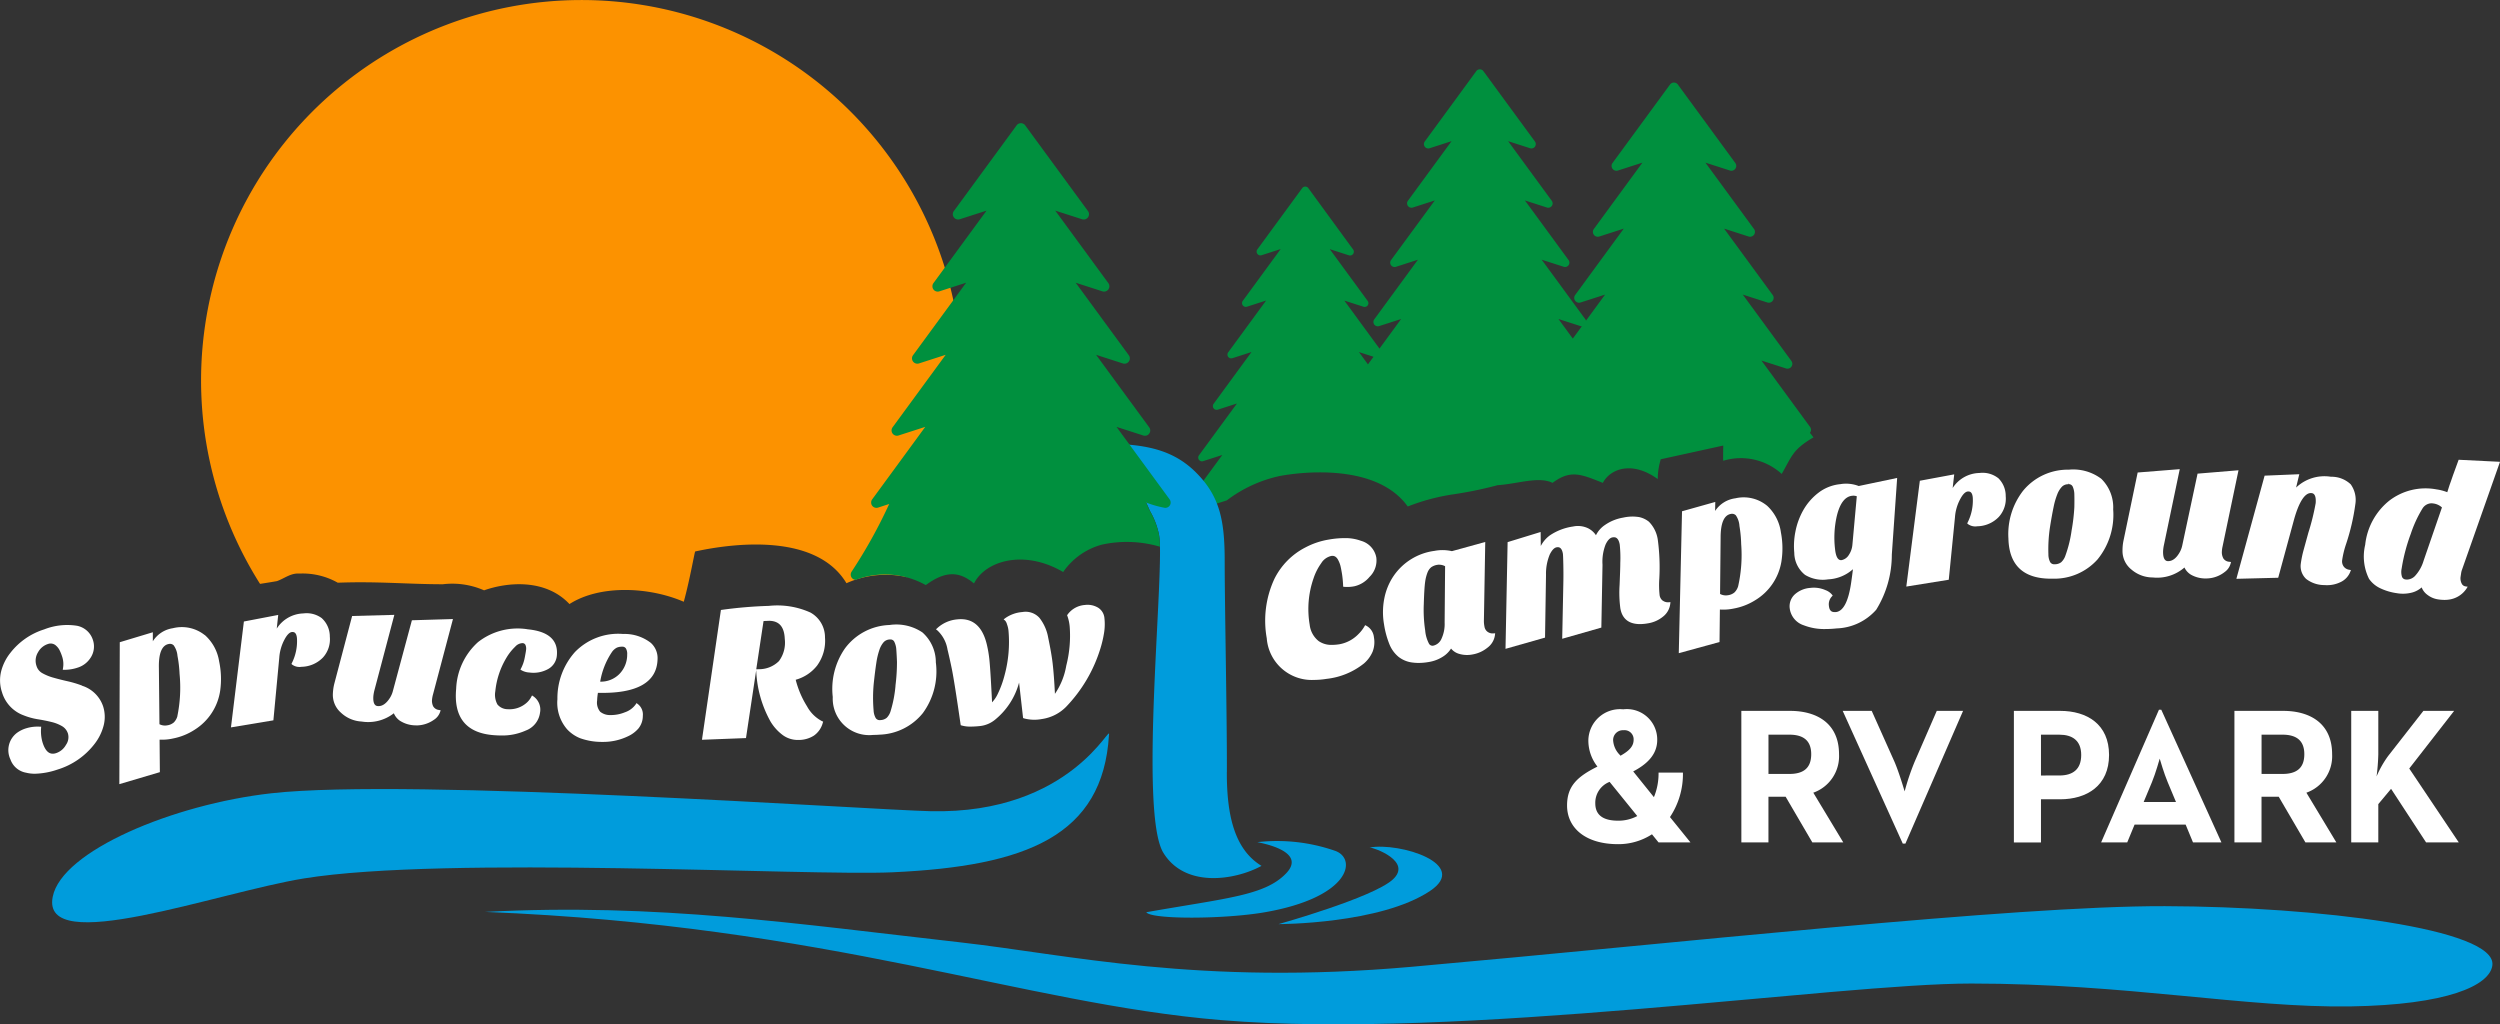 <svg xmlns="http://www.w3.org/2000/svg" width="187.395" height="76.783" viewBox="0 0 187.395 76.783">
  <rect x="0" y="0" width="187.395" height="76.783" fill="#333333" stroke="none"/>
  <g id="Logo_Reverse" data-name="Logo Reverse" transform="translate(0)">
    <path id="Path_35" data-name="Path 35" d="M541.977,248.964a4.628,4.628,0,0,0,.348-1.842h1.827a5.812,5.812,0,0,1-.971,3.335l1.537,1.9h-2.393l-.493-.609a4.639,4.639,0,0,1-2.537.74c-2.45,0-3.828-1.218-3.828-2.9,0-1.421.725-2.146,2.277-2.915a3.155,3.155,0,0,1-.681-1.958,2.375,2.375,0,0,1,2.61-2.335,2.277,2.277,0,0,1,2.552,2.291c0,.942-.551,1.711-1.8,2.364Zm-3.321-1.146a1.674,1.674,0,0,0-1.073,1.61c0,.827.522,1.3,1.711,1.3a3,3,0,0,0,1.436-.348Zm1.8-3.161a.682.682,0,0,0-.754-.71.736.736,0,0,0-.783.739,1.692,1.692,0,0,0,.522,1.131l.029.043c.725-.406.986-.754.986-1.2" transform="translate(-418.003 -189.211)" fill="#fff"/>
    <path id="Path_36" data-name="Path 36" d="M595.019,242.91h3.654c2.015,0,3.669.942,3.669,3.248a2.9,2.9,0,0,1-1.929,2.885l2.248,3.727h-2.32l-2-3.422h-1.29v3.422h-2.03Zm3.6,4.727c1,0,1.638-.392,1.638-1.479s-.667-1.465-1.638-1.465h-1.566v2.944Z" transform="translate(-464.492 -189.624)" fill="#fff"/>
    <path id="Path_37" data-name="Path 37" d="M629.653,242.91h2.175l1.7,3.8c.348.8.725,2.1.769,2.233a17.691,17.691,0,0,1,.754-2.233l1.653-3.8h1.972l-4.321,9.947h-.2Z" transform="translate(-491.528 -189.624)" fill="#fff"/>
    <path id="Path_38" data-name="Path 38" d="M688.148,242.91h3.466c2.015,0,3.668,1,3.668,3.306s-1.667,3.321-3.668,3.321h-1.436v3.234h-2.03Zm3.407,4.843c1,0,1.639-.449,1.639-1.537s-.667-1.522-1.639-1.522h-1.377v3.06Z" transform="translate(-537.191 -189.624)" fill="#fff"/>
    <path id="Path_39" data-name="Path 39" d="M722.292,242.513h.174l4.509,9.947h-2.131l-.551-1.334h-3.828l-.551,1.334h-1.957Zm1.276,6.917-.624-1.494c-.275-.652-.565-1.653-.595-1.754-.014.044-.3,1.073-.58,1.754l-.623,1.494Z" transform="translate(-560.461 -189.314)" fill="#fff"/>
    <path id="Path_40" data-name="Path 40" d="M763.5,242.91h3.654c2.016,0,3.669.942,3.669,3.248a2.9,2.9,0,0,1-1.929,2.885l2.247,3.727h-2.32l-2-3.422h-1.29v3.422H763.5Zm3.6,4.727c1,0,1.639-.392,1.639-1.479s-.667-1.465-1.639-1.465h-1.566v2.944Z" transform="translate(-596.012 -189.624)" fill="#fff"/>
    <path id="Path_41" data-name="Path 41" d="M803.417,242.91h2.03v3.262a16.22,16.22,0,0,1-.13,1.653,7.623,7.623,0,0,1,.87-1.537l2.639-3.378h2.305l-3.364,4.321,3.712,5.539h-2.45l-2.625-4.016-.957,1.145v2.871h-2.03Z" transform="translate(-627.174 -189.624)" fill="#fff"/>
    <path id="Path_42" data-name="Path 42" d="M404.825,56.909l2.864-.923a10.079,10.079,0,0,1,3.963-1.826c1.828-.343,7.31-.914,9.6,2.285a15.454,15.454,0,0,1,3.428-.914,29.617,29.617,0,0,0,3.313-.685c1.469-.089,3.085-.686,4.113-.172,1.371-1.028,2.171-.628,3.771,0,.571-1.085,2.228-1.657,4.113-.285a5.266,5.266,0,0,1,.228-1.485l4.684-1.028s-.022,1.142,0,1.142a4.544,4.544,0,0,1,4.382.986c.759-1.328.817-1.79,2.245-2.662.044-.027.09-.05.135-.075-.086-.118-.174-.235-.269-.347,0,0,.01-.006.014-.011a.361.361,0,0,0,0-.428s-2.765-3.776-3.644-4.975l1.839.591a.362.362,0,0,0,.475-.346.358.358,0,0,0-.07-.215s-2.727-3.726-3.644-4.975c.847.274,1.837.59,1.837.59a.363.363,0,0,0,.406-.56s-2.854-3.9-3.643-4.976l1.837.592a.366.366,0,0,0,.408-.135.372.372,0,0,0,.067-.213.362.362,0,0,0-.07-.215s-2.693-3.679-3.643-4.975l1.837.592a.365.365,0,0,0,.406-.562l-4.307-5.882a.366.366,0,0,0-.59,0L436.6,30.7a.361.361,0,0,0,0,.428.365.365,0,0,0,.407.134l1.836-.592L435.2,35.645a.364.364,0,0,0,0,.428.364.364,0,0,0,.408.135l1.837-.592c-.951,1.3-3.644,4.976-3.644,4.976a.361.361,0,0,0-.07.215.346.346,0,0,0,.07.212.362.362,0,0,0,.406.134l1.837-.592-1.43,1.953a.319.319,0,0,0-.048-.1l-3.274-4.469,1.651.531a.326.326,0,0,0,.365-.12.318.318,0,0,0,.062-.192.323.323,0,0,0-.064-.192s-2.561-3.5-3.273-4.469l1.652.532a.329.329,0,0,0,.365-.121.334.334,0,0,0,.062-.191.327.327,0,0,0-.065-.194l-3.272-4.469,1.651.532a.327.327,0,0,0,.364-.5l-3.87-5.284a.329.329,0,0,0-.529,0l-3.868,5.284a.327.327,0,0,0,.365.5l1.649-.532-3.273,4.469a.331.331,0,0,0,0,.385.331.331,0,0,0,.366.121l1.65-.532L420,37.974a.336.336,0,0,0-.063.192.329.329,0,0,0,.428.313l1.65-.532c-.586.8-3.273,4.469-3.273,4.469a.328.328,0,0,0-.064.194.333.333,0,0,0,.062.192.328.328,0,0,0,.366.12l1.651-.531-1.625,2.218-2.634-3.6,1.433.462a.282.282,0,0,0,.318-.1.282.282,0,0,0,0-.333s-2.1-2.873-2.844-3.884l1.433.462a.284.284,0,0,0,.318-.438L413.8,32.582a.284.284,0,0,0-.23-.118.281.281,0,0,0-.229.118l-3.362,4.589a.284.284,0,0,0,.317.438l1.433-.462c-.741,1.013-2.843,3.884-2.843,3.884a.272.272,0,0,0-.055.167.283.283,0,0,0,.371.27l1.434-.462-2.843,3.883a.273.273,0,0,0-.056.167.285.285,0,0,0,.372.272l1.434-.463c-.51.695-2.844,3.884-2.844,3.884a.278.278,0,0,0-.054.166.282.282,0,0,0,.37.271l1.434-.462L405.6,52.61a.285.285,0,0,0,0,.335.285.285,0,0,0,.317.1l1.434-.462c-.716.979-2.844,3.882-2.844,3.882a.285.285,0,0,0,0,.334.285.285,0,0,0,.318.106M434.2,42.921a.332.332,0,0,0,.1.016l-.676.923-1.077-1.47,1.649.531m-15.509,2.3-.418.571-.675-.922,1.093.352" transform="translate(-315.73 -18.479)" fill="#00903e"/>
    <path id="Path_43" data-name="Path 43" d="M389.783,176.3c.014-4.091-.164-12.46-.164-15.844,0-3.041-.38-4.825-2.137-6.588-1.587-1.592-3.452-2.038-5.851-2.153,0,.663-.156,1.744-.114,2.4.023.04.913-.258.935-.216.235.456.517.883.79,1.318a10.981,10.981,0,0,1,.771,1.509,5.852,5.852,0,0,1,.682,1.773c.483,2.312-1.544,20.812.328,23.864,1.639,2.67,5.4,2.047,7.357.979-2.048-1.247-2.607-3.834-2.6-7.04" transform="translate(-297.819 -118.438)" fill="#009cdc"/>
    <path id="Path_44" data-name="Path 44" d="M6.146,218.071a8,8,0,0,0-1.086-.325c-.365-.082-.718-.17-1.047-.264a3.687,3.687,0,0,1-.836-.339.916.916,0,0,1-.436-.531,1.2,1.2,0,0,1,.111-1.039,1.292,1.292,0,0,1,.738-.616.591.591,0,0,1,.625.135,1.151,1.151,0,0,1,.236.3,3.424,3.424,0,0,1,.225.564,1.767,1.767,0,0,1,.047.81l-.019.123.188,0a3.135,3.135,0,0,0,.948-.169A1.77,1.77,0,0,0,6.781,216a1.529,1.529,0,0,0,.18-1.357,1.557,1.557,0,0,0-1.2-1.056,4.718,4.718,0,0,0-2.453.274,5.16,5.16,0,0,0-2.53,1.758,3.672,3.672,0,0,0-.692,1.384,2.807,2.807,0,0,0,.066,1.575,2.639,2.639,0,0,0,1.627,1.727,4.968,4.968,0,0,0,1.061.292c.353.056.689.122,1,.2a2.893,2.893,0,0,1,.808.315.986.986,0,0,1,.45.572,1,1,0,0,1-.154.833,1.316,1.316,0,0,1-.745.62c-.462.148-.779-.1-1-.774a2.99,2.99,0,0,1-.12-1.1l.007-.111-.112,0a2.869,2.869,0,0,0-.993.116,2.337,2.337,0,0,0-.691.334,1.622,1.622,0,0,0-.51,2,1.522,1.522,0,0,0,1.176,1,2.684,2.684,0,0,0,.664.078,5.615,5.615,0,0,0,1.682-.31,5.542,5.542,0,0,0,2.809-1.955,3.782,3.782,0,0,0,.66-1.358,2.589,2.589,0,0,0-.047-1.445,2.441,2.441,0,0,0-1.581-1.532" transform="translate(0 -166.682)" fill="#fff"/>
    <path id="Path_45" data-name="Path 45" d="M47.158,214.92a2.758,2.758,0,0,0-2.382-.508,2.142,2.142,0,0,0-1.5.979l0-.677-2.478.747-.032,10.64,3.037-.9-.021-2.437a3.744,3.744,0,0,0,1.026-.091,4.541,4.541,0,0,0,1.6-.65,4.173,4.173,0,0,0,1.915-2.922,6.322,6.322,0,0,0-.078-2.207,3.317,3.317,0,0,0-1.078-1.976m-2.052,6.1a1.092,1.092,0,0,1-.259.45.952.952,0,0,1-.5.223.907.907,0,0,1-.171.017.917.917,0,0,1-.413-.1l-.042-4.222c-.024-1.091.223-1.694.734-1.791a.4.4,0,0,1,.375.1,1.586,1.586,0,0,1,.285.79,9.439,9.439,0,0,1,.156,1.346,10.678,10.678,0,0,1-.169,3.19" transform="translate(-31.82 -167.322)" fill="#fff"/>
    <path id="Path_46" data-name="Path 46" d="M85.726,209.95a1.9,1.9,0,0,0-1.392-.368,2.443,2.443,0,0,0-2,1.138l.111-1.025-2.574.493-.969,7.937,3.181-.529.441-4.7a3.361,3.361,0,0,1,.384-1.342c.19-.366.388-.566.573-.578h.033c.083,0,.3,0,.337.486a3.661,3.661,0,0,1-.379,1.833l-.036.075.063.055a.929.929,0,0,0,.695.158,2.293,2.293,0,0,0,1.608-.7,2.034,2.034,0,0,0,.51-1.565,1.851,1.851,0,0,0-.582-1.36" transform="translate(-61.59 -163.601)" fill="#fff"/>
    <path id="Path_47" data-name="Path 47" d="M122.739,210.408l-3.078.092-1.418,5.276a1.834,1.834,0,0,1-.213.516c-.28.449-.587.664-.916.641-.1-.007-.393-.028-.341-.751a2.882,2.882,0,0,1,.09-.478l1.482-5.609-3.164.085-1.348,5.121a3.627,3.627,0,0,0-.093.664,1.768,1.768,0,0,0,.586,1.447,2.449,2.449,0,0,0,1.566.679,3.13,3.13,0,0,0,2.417-.62,1.255,1.255,0,0,0,.459.564,2.2,2.2,0,0,0,1.122.342c.047,0,.095.005.142.005a2.293,2.293,0,0,0,1.274-.417,1.132,1.132,0,0,0,.473-.6l.038-.116-.12-.025a.569.569,0,0,1-.445-.283.956.956,0,0,1-.086-.44,2.178,2.178,0,0,1,.072-.422Z" transform="translate(-88.786 -164.006)" fill="#fff"/>
    <path id="Path_48" data-name="Path 48" d="M161.116,214.893a4.815,4.815,0,0,0-3.694.966,4.962,4.962,0,0,0-1.639,3.5c-.194,2.117.723,3.284,2.727,3.468.222.02.438.031.643.031a4.274,4.274,0,0,0,1.843-.368,1.659,1.659,0,0,0,1.073-1.341,1.213,1.213,0,0,0-.5-1.227l-.1-.066-.056.107a1.576,1.576,0,0,1-.3.4,1.929,1.929,0,0,1-1.472.525.991.991,0,0,1-.765-.356,1.517,1.517,0,0,1-.158-.991,6.026,6.026,0,0,1,.824-2.493,3.871,3.871,0,0,1,.66-.839.774.774,0,0,1,.557-.274.247.247,0,0,1,.213.124.7.7,0,0,1,.049.4c-.007.081-.042.276-.1.578a2.883,2.883,0,0,1-.274.79l-.049.091.088.054a1.325,1.325,0,0,0,.583.166,2.274,2.274,0,0,0,1.42-.267,1.274,1.274,0,0,0,.643-1.013c.106-1.157-.639-1.817-2.214-1.961" transform="translate(-121.59 -167.728)" fill="#fff"/>
    <path id="Path_49" data-name="Path 49" d="M195.373,216.614a4.519,4.519,0,0,0-3.594,1.353,5.19,5.19,0,0,0-1.316,3.532,3.038,3.038,0,0,0,.725,2.259,2.685,2.685,0,0,0,.992.676,4.8,4.8,0,0,0,1.607.272l.129,0a4.267,4.267,0,0,0,1.85-.429,2.288,2.288,0,0,0,.773-.582,1.493,1.493,0,0,0,.326-.944.987.987,0,0,0-.381-.887l-.093-.068-.063.1a1.626,1.626,0,0,1-.8.587,2.782,2.782,0,0,1-1.024.211h-.07a1.161,1.161,0,0,1-.764-.249,1.068,1.068,0,0,1-.231-.838,4.3,4.3,0,0,1,.061-.58c2.914.073,4.416-.774,4.469-2.508a1.537,1.537,0,0,0-.505-1.237,3.21,3.21,0,0,0-2.1-.666M194.529,218a1.029,1.029,0,0,1,.39-.36.985.985,0,0,1,.376-.072h.035a.305.305,0,0,1,.272.14.805.805,0,0,1,.09.452,2.056,2.056,0,0,1-.606,1.477,1.952,1.952,0,0,1-1.417.553,5.655,5.655,0,0,1,.86-2.19" transform="translate(-148.68 -169.094)" fill="#fff"/>
    <path id="Path_50" data-name="Path 50" d="M248.509,211.436a3.138,3.138,0,0,0,.572-2.072,2.118,2.118,0,0,0-1.089-1.873,6.022,6.022,0,0,0-3.124-.5,32.836,32.836,0,0,0-3.509.295l-.08.012-1.42,9.729,3.3-.127.767-5.1,0,.055a8.511,8.511,0,0,0,1.069,3.8,3.511,3.511,0,0,0,.948,1.041,1.915,1.915,0,0,0,1.11.345l.085,0a2.136,2.136,0,0,0,1.111-.325,1.711,1.711,0,0,0,.665-.954l.03-.095-.091-.039a2.694,2.694,0,0,1-1.119-1.109,6.962,6.962,0,0,1-.849-1.991,3.07,3.07,0,0,0,1.62-1.083m-4.031-3.316c.028,0,.064-.006.108-.007l.311-.012c.754.006,1.137.45,1.173,1.358a2.315,2.315,0,0,1-.438,1.662,2.108,2.108,0,0,1-1.5.607l-.2.008Z" transform="translate(-187.241 -161.575)" fill="#fff"/>
    <path id="Path_51" data-name="Path 51" d="M291.2,214.057a3.5,3.5,0,0,0-2.471-.558,4.332,4.332,0,0,0-3.34,1.758,5.311,5.311,0,0,0-.912,3.637,2.736,2.736,0,0,0,3.032,2.844c.152,0,.312-.006.475-.019a4.346,4.346,0,0,0,3.246-1.617,5.283,5.283,0,0,0,.974-3.8,2.99,2.99,0,0,0-1-2.241m-2.023,3.98a9.157,9.157,0,0,1-.364,1.9,1.182,1.182,0,0,1-.293.512.767.767,0,0,1-.461.172.356.356,0,0,1-.369-.156,1.283,1.283,0,0,1-.155-.56,11.17,11.17,0,0,1,.012-2.045c.067-.62.131-1.131.191-1.519a5.474,5.474,0,0,1,.228-.973,1.7,1.7,0,0,1,.319-.581.651.651,0,0,1,.45-.208l.049,0a.313.313,0,0,1,.3.169,1.524,1.524,0,0,1,.153.6c.02.26.037.571.05.923a14.148,14.148,0,0,1-.113,1.762" transform="translate(-222.055 -166.65)" fill="#fff"/>
    <path id="Path_52" data-name="Path 52" d="M331.949,206.87a1.528,1.528,0,0,0-.964-.188,1.76,1.76,0,0,0-1.3.72l-.034.049.022.055a3.258,3.258,0,0,1,.174.806,9.055,9.055,0,0,1-.258,2.919,5.3,5.3,0,0,1-.849,2.111c-.045-.9-.1-1.663-.172-2.278-.055-.486-.168-1.14-.336-1.944a3.3,3.3,0,0,0-.657-1.477,1.4,1.4,0,0,0-1.284-.431,2.561,2.561,0,0,0-1.286.465l-.111.085.109.088a.676.676,0,0,1,.139.266,1.977,1.977,0,0,1,.114.467,9.508,9.508,0,0,1-.293,3.368,7.416,7.416,0,0,1-.507,1.392,2.32,2.32,0,0,1-.429.635c-.083-1.681-.153-2.783-.209-3.277a8.789,8.789,0,0,0-.172-1.007c-.32-1.41-1.076-2.063-2.24-1.932a2.532,2.532,0,0,0-1.484.653l-.1.089.1.079a2.5,2.5,0,0,1,.766,1.441c.089.365.2.851.322,1.445s.345,1.991.657,4.156l.01.068.066.021a2.349,2.349,0,0,0,.69.084,6.864,6.864,0,0,0,.75-.048,2.143,2.143,0,0,0,1.047-.451,5.367,5.367,0,0,0,1.822-2.8l.3,2.656.059.025a2.964,2.964,0,0,0,1.342.052,3.178,3.178,0,0,0,1.831-.924,10.929,10.929,0,0,0,2.563-4.36,8.494,8.494,0,0,0,.273-1.161,4.1,4.1,0,0,0,.032-1.1,1.027,1.027,0,0,0-.506-.821" transform="translate(-249.664 -161.334)" fill="#fff"/>
    <path id="Path_53" data-name="Path 53" d="M436.583,185.683a1.2,1.2,0,0,1,.732-.5c.235-.037.412.079.545.374a1.879,1.879,0,0,1,.152.43c.035.159.071.35.106.567a8.069,8.069,0,0,1,.079.843l0,.088.087.014a2.672,2.672,0,0,0,.772-.046,2.07,2.07,0,0,0,1.122-.7,1.713,1.713,0,0,0,.505-1.466,1.6,1.6,0,0,0-1.146-1.238,3.4,3.4,0,0,0-1.012-.2,6.925,6.925,0,0,0-1.42.11,5.7,5.7,0,0,0-1.707.573,5.285,5.285,0,0,0-2.355,2.377,7.446,7.446,0,0,0-.57,4.442,3.384,3.384,0,0,0,3.537,3.126,6,6,0,0,0,.953-.081,5.422,5.422,0,0,0,2.8-1.156,2.448,2.448,0,0,0,.644-.876,1.978,1.978,0,0,0,.1-1.08,1.1,1.1,0,0,0-.565-.866l-.093-.047-.052.09a2.678,2.678,0,0,1-.465.594,2.615,2.615,0,0,1-1.405.747,3.532,3.532,0,0,1-.558.048,1.668,1.668,0,0,1-1-.281,1.813,1.813,0,0,1-.678-1.234,7,7,0,0,1,.287-3.464,4.189,4.189,0,0,1,.61-1.186" transform="translate(-337.52 -143.511)" fill="#fff"/>
    <path id="Path_54" data-name="Path 54" d="M480.415,191.925a.607.607,0,0,1-.236-.408,2.053,2.053,0,0,1-.039-.469l.1-5.86-2.5.69a3.176,3.176,0,0,0-1.308-.021,4.405,4.405,0,0,0-3.082,1.91,4.551,4.551,0,0,0-.682,1.689,5.318,5.318,0,0,0-.014,1.911,6.608,6.608,0,0,0,.421,1.533,2.354,2.354,0,0,0,.678.909,2.077,2.077,0,0,0,1,.413,3.464,3.464,0,0,0,.495.034,4.367,4.367,0,0,0,.739-.066,2.789,2.789,0,0,0,1.133-.44,1.921,1.921,0,0,0,.557-.573,1.19,1.19,0,0,0,.558.384,2.1,2.1,0,0,0,1.065.057,2.41,2.41,0,0,0,1.1-.5,1.412,1.412,0,0,0,.568-.953l.015-.132-.132.009a.634.634,0,0,1-.442-.124m-3.6-5.023a.9.9,0,0,1,.422.112l-.035,4.223a2.611,2.611,0,0,1-.242,1.226.878.878,0,0,1-.634.511.284.284,0,0,1-.049,0,.306.306,0,0,1-.242-.143,2.582,2.582,0,0,1-.29-.994,10.347,10.347,0,0,1-.105-2c.023-.789.057-1.342.1-1.641a3.029,3.029,0,0,1,.179-.714.966.966,0,0,1,.273-.389,1.067,1.067,0,0,1,.484-.186.8.8,0,0,1,.139-.012" transform="translate(-368.909 -144.564)" fill="#fff"/>
    <path id="Path_55" data-name="Path 55" d="M526.227,182.817a.634.634,0,0,1-.242-.428,7.13,7.13,0,0,1-.02-1.253,15.6,15.6,0,0,0-.108-2.84,2.4,2.4,0,0,0-.67-1.4,1.746,1.746,0,0,0-.724-.348,3.147,3.147,0,0,0-1.207.037,3.359,3.359,0,0,0-1.367.553,1.978,1.978,0,0,0-.674.768,1.525,1.525,0,0,0-.594-.524,1.768,1.768,0,0,0-1.128-.129,4.159,4.159,0,0,0-1.73.662,2.287,2.287,0,0,0-.684.8l-.01-1.053-2.476.76-.158,8,2.963-.842.073-4.7a3.761,3.761,0,0,1,.279-1.526c.162-.329.336-.511.516-.543a.515.515,0,0,1,.087-.008c.073,0,.3,0,.383.486.008.048.021.232.033.839.01.5.01.966,0,1.4l-.084,4.139,2.934-.838.087-4.706a3.567,3.567,0,0,1,.225-1.507c.152-.33.329-.515.527-.55a.566.566,0,0,1,.1-.009c.085,0,.341,0,.439.548a9.566,9.566,0,0,1,.042,1.375c0,.311-.02.846-.052,1.636a8.978,8.978,0,0,0,.057,1.776c.169.951.869,1.332,2.079,1.116a2.358,2.358,0,0,0,1.128-.508,1.426,1.426,0,0,0,.533-.949l.015-.131-.132.01a.642.642,0,0,1-.442-.122" transform="translate(-401.585 -137.786)" fill="#fff"/>
    <path id="Path_56" data-name="Path 56" d="M580.266,170.621a2.759,2.759,0,0,0-2.371-.556,2.143,2.143,0,0,0-1.522.949l.011-.676-2.492.7-.243,10.637,3.054-.836.027-2.437a3.729,3.729,0,0,0,1.027-.071,4.548,4.548,0,0,0,1.608-.618,4.173,4.173,0,0,0,1.973-2.884,6.318,6.318,0,0,0-.034-2.209,3.318,3.318,0,0,0-1.038-2m-2.172,6.054a1.093,1.093,0,0,1-.268.445.952.952,0,0,1-.5.213.893.893,0,0,1-.154.013.913.913,0,0,1-.428-.11l.041-4.222c0-1.091.256-1.689.77-1.777a.4.4,0,0,1,.373.108,1.591,1.591,0,0,1,.269.8,9.427,9.427,0,0,1,.129,1.349,10.669,10.669,0,0,1-.232,3.186" transform="translate(-447.811 -132.714)" fill="#fff"/>
    <path id="Path_57" data-name="Path 57" d="M615.315,163.783a3.184,3.184,0,0,0-1.646.654,4.343,4.343,0,0,0-1.131,1.308,5.283,5.283,0,0,0-.584,1.606,5.449,5.449,0,0,0-.083,1.582,2.131,2.131,0,0,0,.808,1.65,2.559,2.559,0,0,0,1.727.335,2.977,2.977,0,0,0,1.861-.761c-.034.294-.073.592-.116.889-.2,1.482-.587,2.265-1.167,2.326a.869.869,0,0,1-.087,0c-.178,0-.387-.052-.43-.462a.85.85,0,0,1,.22-.707l.065-.069-.059-.074a1.136,1.136,0,0,0-.477-.332,2.165,2.165,0,0,0-1.146-.169,1.944,1.944,0,0,0-1.159.485,1.209,1.209,0,0,0-.38,1.062,1.531,1.531,0,0,0,1.059,1.258,4.213,4.213,0,0,0,1.621.278,8.169,8.169,0,0,0,.845-.047,4.136,4.136,0,0,0,2.957-1.4,7.827,7.827,0,0,0,1.169-4.133l.4-5.745-2.88.605a2.639,2.639,0,0,0-1.388-.139m1.242.913-.331,3.651a1.6,1.6,0,0,1-.259.731.829.829,0,0,1-.556.4l-.039,0h0c-.237,0-.386-.278-.444-.825a7.293,7.293,0,0,1,.135-2.5c.229-.937.613-1.439,1.142-1.5a.99.99,0,0,1,.1-.006.708.708,0,0,1,.191.025l.059.015" transform="translate(-477.375 -127.491)" fill="#fff"/>
    <path id="Path_58" data-name="Path 58" d="M658.275,161.971a1.9,1.9,0,0,0-1.391-.375,2.442,2.442,0,0,0-2.009,1.127l.116-1.024-2.577.479L651.4,170.11l3.183-.512.466-4.7a3.359,3.359,0,0,1,.39-1.34c.192-.365.391-.564.577-.575h.031c.084,0,.306,0,.337.488A3.663,3.663,0,0,1,656,165.3l-.036.075.063.055a.929.929,0,0,0,.694.161,2.292,2.292,0,0,0,1.611-.7,2.035,2.035,0,0,0,.519-1.562,1.849,1.849,0,0,0-.575-1.363" transform="translate(-508.507 -126.142)" fill="#fff"/>
    <path id="Path_59" data-name="Path 59" d="M693.232,161.168a3.492,3.492,0,0,0-2.438-.687,4.332,4.332,0,0,0-3.428,1.579,5.308,5.308,0,0,0-1.1,3.584c.05,2,1.123,3.008,3.187,3.008l.166,0a4.345,4.345,0,0,0,3.327-1.444,5.287,5.287,0,0,0,1.173-3.747,2.993,2.993,0,0,0-.886-2.291m-2.473.29v.108a.322.322,0,0,1,.327.186,1.521,1.521,0,0,1,.121.607c.007.258.007.569,0,.925a14.2,14.2,0,0,1-.206,1.753,9.155,9.155,0,0,1-.464,1.883,1.185,1.185,0,0,1-.32.5.785.785,0,0,1-.489.148.344.344,0,0,1-.341-.175,1.272,1.272,0,0,1-.125-.567,11.121,11.121,0,0,1,.119-2.042c.1-.633.191-1.126.271-1.507a5.472,5.472,0,0,1,.278-.959,1.71,1.71,0,0,1,.349-.563.652.652,0,0,1,.461-.184l.016-.108h0" transform="translate(-535.719 -125.275)" fill="#fff"/>
    <path id="Path_60" data-name="Path 60" d="M732.822,166.993a.952.952,0,0,1-.109-.434,2.164,2.164,0,0,1,.05-.425l1.2-5.737-3.069.253-1.139,5.343a1.821,1.821,0,0,1-.186.527c-.252.456-.544.688-.88.688h0c-.1,0-.394-.007-.38-.732a2.9,2.9,0,0,1,.065-.483l1.185-5.679-3.155.251-1.078,5.185a3.715,3.715,0,0,0-.058.668,1.766,1.766,0,0,0,.661,1.414,2.447,2.447,0,0,0,1.6.6,3.122,3.122,0,0,0,2.382-.746,1.258,1.258,0,0,0,.488.539,2.2,2.2,0,0,0,1.138.282h.038a2.256,2.256,0,0,0,1.355-.486,1.133,1.133,0,0,0,.44-.628l.032-.118-.121-.019a.569.569,0,0,1-.46-.26" transform="translate(-566.169 -125.147)" fill="#fff"/>
    <path id="Path_61" data-name="Path 61" d="M771.271,162.234a3.079,3.079,0,0,0-2.62.808l.24-1-2.6.108-2.117,7.732,3.136-.079,1.191-4.379c.37-1.322.82-2.009,1.293-1.967.094.007.379.028.325.751a17.417,17.417,0,0,1-.553,2.233l-.357,1.3a7.744,7.744,0,0,0-.207,1.015,1.313,1.313,0,0,0,.4,1.134,2.22,2.22,0,0,0,1.343.462c.072.005.142.008.212.008a2.287,2.287,0,0,0,1.006-.221,1.427,1.427,0,0,0,.751-.788l.047-.124-.13-.023a.639.639,0,0,1-.4-.227.654.654,0,0,1-.128-.489,6.9,6.9,0,0,1,.306-1.246,16.2,16.2,0,0,0,.684-2.961,2,2,0,0,0-.349-1.482,2.088,2.088,0,0,0-1.472-.567" transform="translate(-596.54 -126.496)" fill="#fff"/>
    <path id="Path_62" data-name="Path 62" d="M815.115,166.355a.863.863,0,0,1-.065-.509l.034-.228a1.345,1.345,0,0,1,.044-.205L818,157.256l-3.1-.153-.426,1.168c-.1.3-.19.548-.257.735l-.137.429-.033.1a3.617,3.617,0,0,0-.815-.213,4.465,4.465,0,0,0-3.526.842,4.906,4.906,0,0,0-1.811,3.313,3.776,3.776,0,0,0,.286,2.549,2.125,2.125,0,0,0,.851.712,4.222,4.222,0,0,0,1.216.363,2.691,2.691,0,0,0,1.2-.056,1.8,1.8,0,0,0,.681-.375,1.2,1.2,0,0,0,.4.534,1.723,1.723,0,0,0,.823.364,3.316,3.316,0,0,0,.488.04,2.194,2.194,0,0,0,.278-.017,1.886,1.886,0,0,0,1.372-.831l.087-.141-.164-.025a.375.375,0,0,1-.295-.236m-1.469-5.682-1.376,3.994a2.892,2.892,0,0,1-.606,1.1.871.871,0,0,1-.635.314.77.77,0,0,1-.114-.009.314.314,0,0,1-.267-.208,1.228,1.228,0,0,1-.023-.613,13.346,13.346,0,0,1,.689-2.611,9.033,9.033,0,0,1,.861-1.866.815.815,0,0,1,.672-.411.8.8,0,0,1,.119.009,1.192,1.192,0,0,1,.678.3" transform="translate(-630.605 -122.64)" fill="#fff"/>
    <path id="Path_63" data-name="Path 63" d="M97.036,250.75c-.456,7.54-6.169,9.825-16.222,10.282-6.4.291-33.474-1.257-44.1.457-6.509,1.05-19.765,5.944-18.851,1.371.686-3.427,9.021-6.924,16.389-7.751,10.345-1.16,44.884,1.242,49.412,1.344,10.629.239,13.6-6.844,13.371-5.7" transform="translate(-13.91 -195.647)" fill="#009cdc"/>
    <path id="Path_64" data-name="Path 64" d="M405.893,288.118a13.217,13.217,0,0,0-5.877-.668c.2.052,3.757.649,2.168,2.328s-4.438,1.858-10.492,2.925c.356.555,5.875.53,8.9,0,6.366-1.113,6.9-3.962,5.3-4.585" transform="translate(-305.768 -224.325)" fill="#009cdc"/>
    <path id="Path_65" data-name="Path 65" d="M436.945,295.118s7.613,0,11.337-2.482c3.028-2.017-2.255-3.662-4.526-3.261.314,0,3.236,1.033,1.737,2.4s-8.548,3.339-8.548,3.339" transform="translate(-341.094 -225.848)" fill="#009cdc"/>
    <path id="Path_66" data-name="Path 66" d="M74.38,43.564c.614-.224,1.043-.621,1.714-.571a5.357,5.357,0,0,1,2.856.686c2.971-.115,5.247.115,7.883.115a5.92,5.92,0,0,1,3.084.457c1.686-.6,4.57-.914,6.4,1.028,2.275-1.458,5.955-1.3,8.568-.172.458-1.656.815-3.761.857-3.77,2.954-.645,9.083-1.37,11.338,2.38a7.2,7.2,0,0,1,4.543-.451,28.515,28.515,0,1,0-48.5.5c.655-.1,1.248-.2,1.255-.206" transform="translate(-53.631 0)" fill="#fc9200"/>
    <path id="Path_67" data-name="Path 67" d="M291,76.3a.414.414,0,0,0,.076.011,6.251,6.251,0,0,1,5.256.393c1.557-1.151,2.585-.98,3.613-.123.857-1.713,3.77-2.57,6.683-.857a5.159,5.159,0,0,1,2.913-2.056,8.769,8.769,0,0,1,4.337.157,5.615,5.615,0,0,0-.072-.915,5.852,5.852,0,0,0-.682-1.773c-.093-.213-.187-.422-.287-.628a7.416,7.416,0,0,0,1.329.386.4.4,0,0,0,.445-.147.384.384,0,0,0,.075-.232.4.4,0,0,0-.075-.235l-3.982-5.436,2.009.646a.392.392,0,0,0,.441-.144.406.406,0,0,0,.078-.234.413.413,0,0,0-.078-.236s-2.983-4.068-3.982-5.435l2.009.648a.4.4,0,0,0,.52-.38.391.391,0,0,0-.078-.236l-3.981-5.436,2.007.647a.4.4,0,0,0,.443-.146.377.377,0,0,0,.076-.234.392.392,0,0,0-.076-.235l-3.981-5.437c.954.309,2.009.647,2.009.647a.4.4,0,0,0,.445-.145.4.4,0,0,0,0-.467l-4.707-6.425a.4.4,0,0,0-.644,0l-4.705,6.425a.389.389,0,0,0,0,.467.4.4,0,0,0,.444.145l2.007-.645c-1.039,1.416-3.981,5.435-3.981,5.435a.389.389,0,0,0-.075.235.394.394,0,0,0,.072.234.4.4,0,0,0,.446.146l2.009-.647c-1.038,1.419-3.982,5.436-3.982,5.436a.395.395,0,0,0,0,.468.4.4,0,0,0,.444.147l2.006-.648-3.982,5.435a.416.416,0,0,0-.076.236.4.4,0,0,0,.519.378l2.006-.646c-.542.744-3.98,5.436-3.98,5.436a.385.385,0,0,0-.075.235.39.39,0,0,0,.072.232.4.4,0,0,0,.448.147l.832-.27a37.713,37.713,0,0,1-2.808,5.059.412.412,0,0,0-.077.236.394.394,0,0,0,.077.232A.382.382,0,0,0,291,76.3" transform="translate(-226.936 -32.846)" fill="#00903e"/>
    <path id="Path_68" data-name="Path 68" d="M316.22,314.067c.343-2.742-13.121-4.4-24.554-4.43s-36.581,2.783-56.445,4.544c-16.028,1.421-25.7-.912-33.816-1.828-12.147-1.371-22.772-2.97-35.645-2.285,25.9,1.028,40.213,6.871,55.181,8.111,17.936,1.486,46.072-2.742,56.209-2.742,11.653,0,20.6,1.836,28.447,1.714,7.2-.112,10.433-1.548,10.625-3.085" transform="translate(-129.397 -241.713)" fill="#009cdc"/>
    <rect id="Rectangle_4" data-name="Rectangle 4" width="187.395" height="76.783" transform="translate(0)" fill="none"/>
  </g>
</svg>
